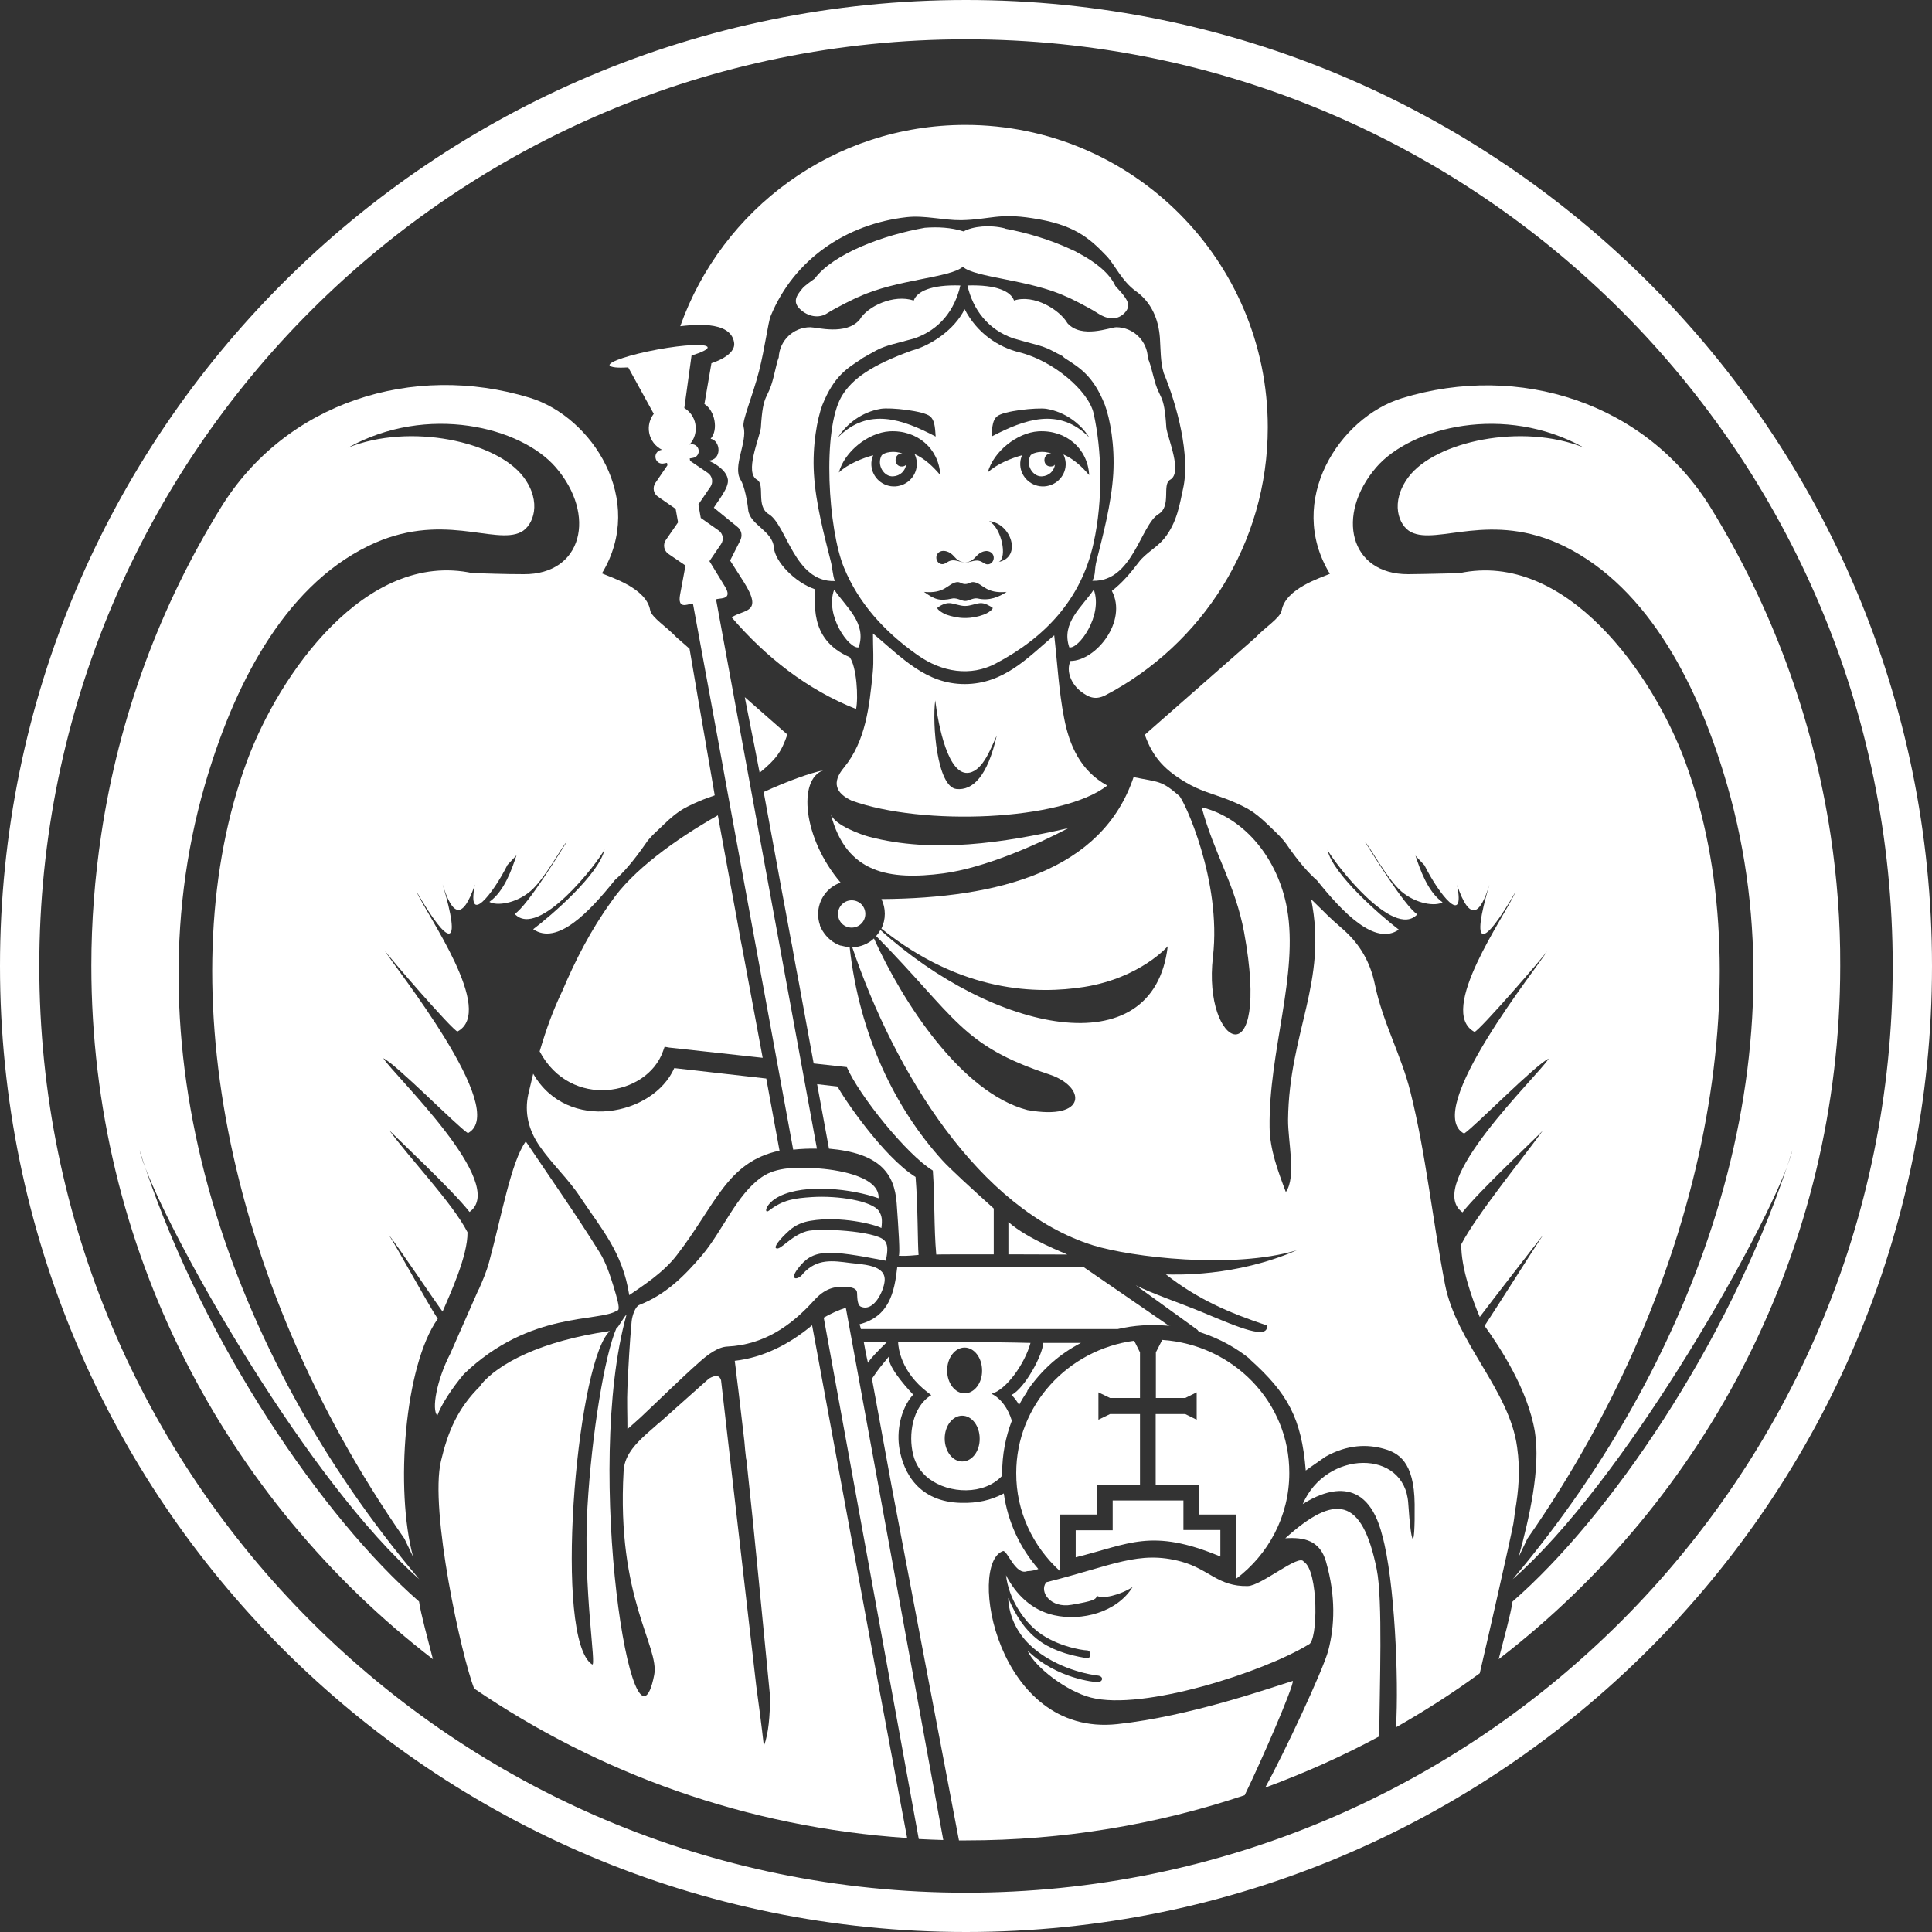 <svg width="50" height="50" viewBox="0 0 50 50" fill="none" xmlns="http://www.w3.org/2000/svg">
<rect x="0" y="0" width="50" height="50" fill="#333333" stroke="none"/>
<path fill-rule="evenodd" clip-rule="evenodd" d="M25 0C11.193 0 0 11.193 0 25C0 38.807 11.193 50 25 50C38.807 50 50 38.807 50 25C50 11.193 38.807 0 25 0ZM25 48.983C11.758 48.983 1.017 38.242 1.017 25C1.017 11.758 11.758 1.017 25 1.017C38.242 1.017 48.983 11.752 48.983 25C48.983 38.242 38.242 48.983 25 48.983Z" fill="white"/>
<path fill-rule="evenodd" clip-rule="evenodd" d="M47.376 21.61C46.913 18.547 45.836 15.676 44.276 13.144C42.602 10.424 39.316 9.374 36.284 10.305C34.667 10.799 33.263 12.957 34.417 14.85C34.183 14.954 33.268 15.229 33.169 15.801C33.138 15.988 32.717 16.254 32.488 16.503C31.536 17.34 30.579 18.178 29.628 19.015C29.831 19.587 30.132 19.946 30.808 20.315C31.151 20.502 31.547 20.59 31.905 20.746C32.087 20.824 32.27 20.908 32.436 21.022C32.618 21.152 32.779 21.308 32.94 21.464C33.06 21.578 33.185 21.698 33.283 21.833C33.621 22.327 33.876 22.603 34.084 22.785C34.755 23.622 35.587 24.485 36.201 24.059C35.738 23.705 34.49 22.624 34.355 21.994C34.532 22.332 36.06 24.324 36.679 23.664C36.341 23.44 35.483 22.031 35.322 21.781C35.468 21.932 35.899 22.754 36.268 23.071C36.653 23.398 37.147 23.461 37.334 23.352C36.939 23.071 36.747 22.483 36.632 22.145L36.866 22.395C37.241 23.149 37.927 24.002 37.709 22.904C38.041 23.882 38.312 23.664 38.546 22.894C38.047 24.579 38.374 24.553 39.222 23.081C38.977 23.669 37.168 26.175 38.161 26.706C38.291 26.669 39.955 24.756 40.038 24.615C39.861 24.948 36.788 28.749 37.891 29.337C38.192 29.134 39.731 27.558 40.08 27.397C39.815 27.834 36.83 30.652 37.849 31.375C38.276 30.829 39.695 29.503 39.924 29.264C39.409 29.976 38.208 31.448 37.818 32.202C37.807 32.81 38.114 33.658 38.296 34.084C38.562 33.726 39.659 32.316 39.94 31.952C39.737 32.249 38.728 33.85 38.421 34.313C38.827 34.88 39.539 35.962 39.721 37.048C39.877 37.99 39.575 39.295 39.305 40.288L39.529 39.82C44.24 33.065 45.623 25.172 43.611 19.706C42.779 17.45 40.532 14.241 37.766 14.834C37.407 14.839 36.996 14.855 36.445 14.86C34.927 14.865 34.557 13.326 35.618 12.094C36.523 11.048 38.941 10.445 40.99 11.584C39.388 10.939 37.142 11.423 36.45 12.348C35.967 12.998 36.196 13.602 36.513 13.768C37.194 14.122 38.582 13.212 40.475 14.132C42.696 15.219 43.98 17.819 44.703 20.33C46.71 27.309 44.068 35.046 39.149 40.87C42.004 38.364 45.441 32.296 46.242 30.216C46.294 30.065 46.341 29.914 46.388 29.763C46.361 29.878 46.309 30.034 46.242 30.216C44.703 34.792 41.65 39.269 39.144 41.448C39.097 41.78 38.92 42.41 38.785 42.94C44.162 38.801 47.625 32.306 47.625 24.995C47.63 23.846 47.542 22.712 47.376 21.61Z" fill="white"/>
<path fill-rule="evenodd" clip-rule="evenodd" d="M19.275 18.042L19.301 18.178L19.483 19.098L19.519 19.275L19.644 19.92L19.66 19.998C20.096 19.639 20.221 19.457 20.377 19.01L19.275 18.042Z" fill="white"/>
<path fill-rule="evenodd" clip-rule="evenodd" d="M3.758 30.215C3.685 30.034 3.638 29.878 3.612 29.763C3.659 29.914 3.706 30.065 3.758 30.215C4.553 32.295 7.996 38.364 10.851 40.87C5.931 35.046 3.29 27.309 5.297 20.33C6.02 17.824 7.304 15.219 9.525 14.132C11.412 13.206 12.801 14.121 13.487 13.768C13.804 13.601 14.033 12.993 13.55 12.348C12.858 11.423 10.611 10.939 9.01 11.584C11.059 10.445 13.477 11.048 14.382 12.094C15.447 13.326 15.073 14.87 13.555 14.86C13.004 14.86 12.593 14.839 12.234 14.834C9.467 14.236 7.221 17.45 6.389 19.706C4.377 25.172 5.755 33.06 10.466 39.82L10.69 40.288C10.222 38.551 10.466 35.343 11.329 34.131C11.027 33.668 10.258 32.249 10.055 31.947C10.341 32.311 11.189 33.585 11.454 33.944C11.636 33.517 12.109 32.504 12.099 31.89C11.714 31.136 10.591 29.966 10.076 29.253C10.305 29.488 11.724 30.814 12.151 31.365C13.17 30.642 10.185 27.823 9.92 27.387C10.263 27.548 11.802 29.123 12.109 29.326C13.217 28.739 10.138 24.943 9.961 24.605C10.05 24.745 11.709 26.664 11.839 26.695C12.832 26.165 11.022 23.653 10.778 23.071C11.631 24.542 11.958 24.568 11.454 22.884C11.693 23.658 11.958 23.872 12.291 22.894C12.073 23.991 12.759 23.138 13.133 22.384L13.367 22.135C13.253 22.473 13.061 23.06 12.665 23.341C12.853 23.45 13.347 23.388 13.732 23.06C14.101 22.743 14.532 21.922 14.678 21.771C14.517 22.02 13.664 23.43 13.321 23.653C13.94 24.314 15.473 22.327 15.645 21.984C15.515 22.618 14.262 23.7 13.799 24.048C14.418 24.475 15.245 23.611 15.915 22.774C16.123 22.592 16.373 22.317 16.716 21.823C16.81 21.682 16.935 21.568 17.059 21.453C17.221 21.297 17.382 21.136 17.564 21.012C17.725 20.897 17.912 20.814 18.094 20.736C18.224 20.679 18.36 20.632 18.495 20.585V20.57L18.427 20.174L18.386 19.935L18.266 19.244L18.256 19.181L18.12 18.396L18.094 18.25L17.928 17.273L17.845 16.789L17.507 16.493C17.278 16.243 16.857 15.978 16.826 15.791C16.727 15.219 15.812 14.943 15.578 14.839C16.727 12.941 15.323 10.788 13.711 10.294C10.679 9.369 7.393 10.414 5.718 13.133C4.153 15.666 3.077 18.536 2.619 21.604C2.453 22.712 2.364 23.84 2.364 24.995C2.364 32.301 5.827 38.801 11.204 42.94C11.069 42.41 10.892 41.775 10.845 41.447C8.349 39.269 5.297 34.791 3.758 30.215Z" fill="white"/>
<path fill-rule="evenodd" clip-rule="evenodd" d="M29.982 13.305C30.325 13.097 30.065 12.536 30.283 12.416C30.611 12.234 30.226 11.36 30.185 11.074C30.127 10.123 30.013 10.388 29.857 9.764C29.779 9.468 29.753 9.374 29.706 9.27C29.696 8.828 29.332 8.469 28.89 8.469C28.729 8.469 27.995 8.776 27.626 8.365C27.429 8.022 26.763 7.606 26.243 7.778C26.165 7.549 25.801 7.362 25.037 7.388C25.182 8.022 25.572 8.526 26.217 8.755C26.69 8.896 26.961 8.937 27.2 9.062C27.314 9.124 27.413 9.171 27.501 9.218C27.522 9.244 27.548 9.265 27.574 9.28C27.943 9.52 28.292 9.722 28.593 10.476C28.729 10.84 28.853 11.527 28.812 12.25C28.765 13.04 28.536 13.882 28.38 14.506C28.313 14.772 28.365 14.844 28.271 15.031C28.276 15.031 28.281 15.031 28.287 15.031C29.316 15.052 29.519 13.586 29.982 13.305Z" fill="white"/>
<path fill-rule="evenodd" clip-rule="evenodd" d="M21.084 7.211C20.954 7.304 20.819 7.398 20.757 7.476C20.627 7.637 20.497 7.804 20.705 8.001C20.908 8.194 21.194 8.251 21.412 8.105C21.61 7.975 22.177 7.694 22.234 7.679C23.191 7.232 24.6 7.19 24.917 6.904C25.234 7.19 26.643 7.232 27.6 7.679C27.657 7.694 28.214 7.975 28.406 8.105C28.625 8.251 28.884 8.308 29.087 8.116C29.295 7.918 29.165 7.752 29.035 7.59C28.978 7.523 28.921 7.46 28.864 7.398C28.718 7.076 28.364 6.79 27.912 6.55C27.85 6.514 27.782 6.478 27.715 6.452C27.189 6.207 26.57 6.02 26.004 5.916L26.009 5.911C25.619 5.812 25.182 5.854 24.938 5.989C24.615 5.885 24.262 5.869 23.934 5.895C22.868 6.082 21.568 6.561 21.084 7.211Z" fill="white"/>
<path fill-rule="evenodd" clip-rule="evenodd" d="M22.65 43.148L21.121 34.859L21.017 34.298C20.44 34.781 19.759 35.135 19.015 35.218C19.036 35.369 19.051 35.494 19.062 35.603C19.135 36.17 19.197 36.742 19.265 37.308C19.275 37.449 19.291 37.6 19.311 37.771C19.311 37.771 19.311 37.771 19.317 37.771C19.54 39.815 19.727 41.864 19.93 43.912C19.925 44.406 19.894 44.854 19.769 45.186C19.707 44.64 19.639 44.12 19.571 43.626L18.661 35.722C18.625 35.592 18.521 35.577 18.349 35.676L17.065 36.82C17.065 36.82 17.065 36.82 17.065 36.814C16.925 36.944 16.763 37.074 16.623 37.21L16.618 37.215C16.368 37.454 16.155 37.724 16.139 38.073C15.952 41.38 17.075 42.607 16.93 43.351C16.394 46.055 15.099 38.026 16.212 34.032C16.176 34.027 15.989 34.381 15.952 34.376C15.651 35.067 15.313 37.1 15.203 39.009C15.084 41.156 15.448 43.158 15.323 43.075C14.33 42.43 14.902 35.504 15.729 34.506C15.744 34.485 15.765 34.469 15.781 34.448C13.992 34.703 12.884 35.296 12.437 35.847V35.863C11.839 36.445 11.589 37.064 11.413 37.808C11.111 39.076 11.948 42.883 12.271 43.699C15.505 45.904 19.337 47.292 23.477 47.568L22.65 43.148Z" fill="white"/>
<path fill-rule="evenodd" clip-rule="evenodd" d="M15.967 33.918C15.983 33.918 15.999 33.908 16.004 33.892C16.03 33.83 15.988 33.648 15.874 33.278C15.78 32.977 15.681 32.675 15.52 32.415C14.922 31.453 14.267 30.522 13.607 29.54C13.227 30.065 12.983 31.464 12.66 32.654C12.593 32.904 12.489 33.148 12.39 33.372H12.385C12.14 33.928 11.896 34.48 11.652 35.036C11.303 35.707 11.163 36.487 11.319 36.632C11.428 36.341 11.683 35.946 12.005 35.561C13.716 33.913 15.51 34.225 15.967 33.918Z" fill="white"/>
<path fill-rule="evenodd" clip-rule="evenodd" d="M20.154 9.249C20.107 9.369 20.107 9.41 20.018 9.764C19.862 10.388 19.748 10.123 19.691 11.074C19.649 11.36 19.264 12.234 19.592 12.416C19.81 12.541 19.556 13.102 19.894 13.305C20.362 13.586 20.559 15.073 21.604 15.037C21.547 14.87 21.542 14.673 21.495 14.506C21.339 13.882 21.11 13.045 21.064 12.255C21.022 11.532 21.147 10.846 21.282 10.482C21.584 9.728 21.932 9.525 22.301 9.286C22.301 9.286 22.306 9.286 22.306 9.28C22.312 9.275 22.322 9.275 22.327 9.265C22.431 9.202 22.551 9.14 22.691 9.062C22.936 8.932 23.201 8.89 23.674 8.755C24.324 8.526 24.709 8.022 24.854 7.388C24.09 7.362 23.726 7.549 23.648 7.778C23.128 7.606 22.447 7.928 22.249 8.272C21.896 8.688 21.136 8.469 20.97 8.469C20.533 8.469 20.174 8.812 20.154 9.249Z" fill="white"/>
<path fill-rule="evenodd" clip-rule="evenodd" d="M27.538 18.578C27.402 17.881 27.366 17.169 27.283 16.441C26.602 17.018 25.983 17.699 24.969 17.704C23.96 17.704 23.341 17.018 22.592 16.394C22.592 16.784 22.618 17.096 22.587 17.403C22.499 18.292 22.405 19.176 21.844 19.862C21.516 20.252 21.63 20.528 22.041 20.72C23.866 21.381 27.48 21.251 28.656 20.33C27.964 19.951 27.673 19.29 27.538 18.578ZM24.75 20.419C24.251 20.361 24.121 18.734 24.204 18.125C24.282 18.776 24.542 20.107 25.088 19.997C25.452 19.925 25.65 19.342 25.796 19.035C25.556 20.096 25.172 20.465 24.75 20.419Z" fill="white"/>
<path fill-rule="evenodd" clip-rule="evenodd" d="M24.418 22.603C25.463 22.462 26.779 21.89 27.647 21.433C25.978 21.812 24.158 22.093 22.494 21.656C22.317 21.61 21.589 21.36 21.5 21.064C21.896 22.613 23.029 22.785 24.418 22.603Z" fill="white"/>
<path fill-rule="evenodd" clip-rule="evenodd" d="M25.661 36.071C26.04 35.972 26.524 35.291 26.669 34.755C25.728 34.729 24.163 34.729 23.243 34.734C23.248 34.885 23.316 35.504 24.007 36.034L24.101 36.107C23.612 36.398 23.503 37.137 23.633 37.646C23.695 37.901 23.835 38.109 24.038 38.265C24.564 38.666 25.468 38.697 25.936 38.192C25.936 38.166 25.936 38.146 25.936 38.12C25.936 37.646 26.025 37.189 26.186 36.768C26.092 36.456 25.905 36.19 25.661 36.071ZM24.901 37.823C24.652 37.823 24.449 37.558 24.449 37.23C24.449 36.903 24.652 36.638 24.901 36.638C25.151 36.638 25.354 36.903 25.354 37.23C25.359 37.558 25.156 37.823 24.901 37.823ZM24.964 36.06C24.714 36.06 24.512 35.795 24.512 35.468C24.512 35.14 24.714 34.875 24.964 34.875C25.213 34.875 25.416 35.14 25.416 35.468C25.422 35.795 25.213 36.06 24.964 36.06Z" fill="white"/>
<path fill-rule="evenodd" clip-rule="evenodd" d="M26.373 36.362C26.435 36.242 26.508 36.123 26.586 36.008C26.586 35.998 26.586 35.993 26.586 35.993C26.966 35.436 27.439 35.031 27.974 34.755H26.997C26.992 35.062 26.513 35.941 26.175 36.102C26.238 36.154 26.326 36.268 26.373 36.362Z" fill="white"/>
<path fill-rule="evenodd" clip-rule="evenodd" d="M27.423 40.652V39.196H28.38V38.426H29.503V36.596H28.728L28.427 36.742V36.034L28.728 36.18H29.503V35L29.357 34.708V34.703V34.698C27.631 34.927 26.3 36.372 26.3 38.12C26.295 39.118 26.731 40.018 27.423 40.652Z" fill="white"/>
<path fill-rule="evenodd" clip-rule="evenodd" d="M28.39 43.533C28.349 43.533 27.35 43.455 26.591 42.716C26.773 43.138 27.6 43.772 28.234 43.933C29.576 44.282 32.701 43.273 33.866 42.56C34.115 42.487 34.126 40.636 33.741 40.418C33.632 40.194 32.644 41.042 32.29 41.047C31.521 41.063 31.292 40.61 30.569 40.413C29.472 40.116 28.796 40.517 27.08 40.948L27.07 40.959C26.893 41.198 27.189 41.63 27.735 41.531C28.281 41.437 28.375 41.395 28.385 41.297C28.52 41.39 28.978 41.286 29.311 41.073C28.905 41.728 27.995 41.962 27.277 41.801C26.695 41.671 26.284 41.255 26.035 40.766C26.108 41.39 26.487 41.895 26.747 42.134C27.246 42.597 28.021 42.711 28.125 42.711C28.25 42.711 28.25 42.929 28.125 42.914C27.038 42.737 26.503 42.321 26.092 41.354C26.108 41.806 26.31 42.243 26.648 42.566C27.122 43.023 27.834 43.288 28.395 43.361C28.583 43.377 28.546 43.543 28.39 43.533Z" fill="white"/>
<path fill-rule="evenodd" clip-rule="evenodd" d="M22.244 34.272C22.26 34.313 22.27 34.355 22.28 34.396H23.752H24.423H26.831H28.032H28.926C29.347 34.298 29.774 34.272 30.2 34.308C30.231 34.313 30.366 34.324 30.257 34.313L28.032 32.784C27.938 32.779 27.85 32.779 27.767 32.784H23.222C23.149 33.455 23.009 34.074 22.244 34.272Z" fill="white"/>
<path fill-rule="evenodd" clip-rule="evenodd" d="M18.999 8.87C19.046 9.197 18.463 9.384 18.412 9.4L18.23 10.456C18.5 10.622 18.599 11.126 18.391 11.355C18.651 11.402 18.698 11.912 18.323 11.922C18.448 11.958 18.807 12.156 18.838 12.416C18.864 12.624 18.588 12.952 18.474 13.139L19.087 13.638C19.197 13.726 19.218 13.867 19.155 13.992L18.895 14.506L19.244 15.052C19.774 15.89 19.244 15.76 18.937 15.978C19.805 16.992 20.887 17.85 22.155 18.349C22.218 18.063 22.171 17.247 21.989 17.008C20.887 16.529 21.131 15.526 21.079 15.245C20.564 15.068 20.055 14.527 20.029 14.174C19.992 13.726 19.405 13.591 19.363 13.191C19.342 12.983 19.27 12.582 19.166 12.416C18.952 12.073 19.348 11.444 19.244 11.043C19.202 10.882 19.477 10.258 19.644 9.603C19.795 9.01 19.878 8.344 19.945 8.178C20.549 6.712 21.901 5.796 23.466 5.62C23.934 5.568 24.412 5.703 24.88 5.698C25.624 5.682 25.832 5.51 26.711 5.646C27.777 5.807 28.177 6.14 28.64 6.628C28.853 6.852 29.03 7.273 29.399 7.538C29.799 7.824 29.982 8.261 30.018 8.74C30.039 9.041 30.028 9.364 30.117 9.655C30.46 10.482 30.814 11.797 30.616 12.655C30.533 13.024 30.47 13.518 30.127 13.94C29.94 14.168 29.649 14.314 29.472 14.548C29.259 14.829 29.04 15.089 28.775 15.292C29.186 16.072 28.369 17.101 27.704 17.106C27.579 17.372 27.73 17.72 27.995 17.912C28.156 18.027 28.333 18.136 28.614 17.99C31.11 16.68 32.81 14.07 32.81 11.059C32.81 6.738 29.305 3.233 24.984 3.233C21.578 3.233 18.682 5.406 17.605 8.443C17.845 8.417 18.916 8.266 18.999 8.87Z" fill="white"/>
<path fill-rule="evenodd" clip-rule="evenodd" d="M26.097 32.462C26.581 32.462 27.59 32.467 27.621 32.467C27.621 32.457 26.602 32.077 26.097 31.625V32.462Z" fill="white"/>
<path fill-rule="evenodd" clip-rule="evenodd" d="M28.796 38.832V39.602H27.839V40.303C29.217 39.965 29.795 39.534 31.583 40.283V39.596H30.627V38.832H28.796Z" fill="white"/>
<path fill-rule="evenodd" clip-rule="evenodd" d="M22.957 34.729H22.354C22.385 34.895 22.416 35.072 22.463 35.27C22.525 35.161 22.723 34.958 22.957 34.729Z" fill="white"/>
<path fill-rule="evenodd" clip-rule="evenodd" d="M23.258 32.498C23.367 32.504 23.445 32.509 23.773 32.478C23.747 32.207 23.757 31.204 23.695 30.46C22.853 29.935 21.807 28.38 21.677 28.12L21.147 28.058L21.454 29.727C22.743 29.841 23.149 30.346 23.206 31.141C23.253 31.796 23.3 32.488 23.258 32.498Z" fill="white"/>
<path fill-rule="evenodd" clip-rule="evenodd" d="M16.576 36.684C17.091 36.201 17.59 35.702 18.12 35.233C18.318 35.057 18.583 34.859 18.822 34.849C19.774 34.802 20.471 34.313 21.069 33.653C21.344 33.351 21.584 33.283 21.911 33.304C22.124 33.32 22.181 33.382 22.181 33.465C22.187 33.596 22.187 33.783 22.285 33.819C22.618 33.954 22.868 33.413 22.894 33.159C22.941 32.727 22.311 32.727 22 32.685C21.558 32.628 21.147 32.561 20.783 32.961C20.663 33.133 20.413 33.148 20.642 32.842C21.038 32.311 21.407 32.337 22.925 32.628C22.982 32.358 22.982 32.197 22.884 32.098C22.644 31.854 21.188 31.776 20.876 31.864C20.455 31.983 20.185 32.384 20.081 32.301C20.039 32.264 20.148 32.098 20.424 31.848C20.585 31.703 20.777 31.625 20.98 31.593C21.755 31.463 22.639 31.687 22.811 31.781C22.837 31.567 22.826 31.469 22.748 31.344C22.572 31.079 21.693 30.938 21.017 30.98C20.559 31.011 20.268 31.047 19.904 31.328C19.764 31.438 19.795 31.146 20.174 30.959C20.84 30.626 22.057 30.767 22.738 31.011C22.769 30.486 21.817 30.288 21.209 30.241C20.658 30.2 20.091 30.195 19.712 30.465C19.061 30.918 18.703 31.854 18.167 32.488C17.72 33.013 17.236 33.502 16.545 33.772C16.441 33.814 16.363 34.043 16.347 34.194C16.295 34.766 16.264 35.337 16.238 35.915C16.222 36.253 16.238 36.596 16.238 36.986C16.368 36.866 16.477 36.778 16.576 36.684Z" fill="white"/>
<path fill-rule="evenodd" clip-rule="evenodd" d="M30.08 34.677L30.065 34.703L29.914 34.999V36.18H30.673L30.97 36.034V36.742L30.673 36.596H29.909V38.426H31.032V39.196H31.989V40.86C32.826 40.231 33.367 39.237 33.367 38.125C33.377 36.294 31.921 34.802 30.08 34.677Z" fill="white"/>
<path fill-rule="evenodd" clip-rule="evenodd" d="M24.392 30.034C23.175 28.697 22.239 26.789 21.989 24.511C21.906 24.506 21.828 24.49 21.755 24.47H21.75H21.745C21.698 24.454 21.657 24.433 21.61 24.407C21.443 24.314 21.298 24.147 21.22 23.955V23.95V23.944V23.939C21.189 23.851 21.173 23.757 21.173 23.658C21.173 23.279 21.417 22.956 21.755 22.842C20.778 21.693 20.642 20.169 21.308 19.935C20.954 20.008 20.393 20.211 19.764 20.497L20.221 22.988L20.299 23.404L20.429 24.106L20.466 24.308L20.497 24.464L20.544 24.73L20.606 25.068L20.679 25.452L21.058 27.522L21.916 27.616C22.229 28.344 23.471 29.888 24.142 30.294C24.194 31.011 24.168 31.77 24.23 32.467C24.298 32.462 25.021 32.462 25.718 32.462V31.276C25.146 30.762 24.569 30.231 24.392 30.034Z" fill="white"/>
<path fill-rule="evenodd" clip-rule="evenodd" d="M22.395 23.653C22.395 23.456 22.239 23.3 22.041 23.3C21.849 23.3 21.688 23.456 21.688 23.653C21.688 23.851 21.843 24.007 22.041 24.007C22.239 24.007 22.395 23.846 22.395 23.653Z" fill="white"/>
<path fill-rule="evenodd" clip-rule="evenodd" d="M27.673 16.753C27.912 16.81 28.552 15.926 28.307 15.26C28.006 15.708 27.455 16.118 27.673 16.753Z" fill="white"/>
<path fill-rule="evenodd" clip-rule="evenodd" d="M17.159 27.205L17.2 27.09L17.32 27.111L19.738 27.376L19.54 26.31L19.415 25.64L19.322 25.14L19.239 24.693L19.181 24.392L19.171 24.345L19.067 23.768L18.682 21.672L18.63 21.386L18.578 21.1C17.471 21.729 16.358 22.535 15.812 23.346C15.287 24.074 14.891 24.849 14.553 25.645L14.548 25.655C14.319 26.134 14.143 26.612 13.966 27.21C14.767 28.718 16.748 28.37 17.159 27.205Z" fill="white"/>
<path fill-rule="evenodd" clip-rule="evenodd" d="M16.259 9.509L16.919 10.71C16.815 10.846 16.768 11.022 16.8 11.199C16.836 11.397 16.961 11.553 17.132 11.641L17.106 11.646C17.013 11.662 16.945 11.756 16.966 11.854C16.982 11.948 17.075 12.016 17.174 11.995L17.262 11.979L17.273 12.042L16.961 12.499C16.883 12.614 16.909 12.775 17.028 12.853L17.486 13.17L17.548 13.518L17.231 13.976C17.153 14.09 17.179 14.252 17.299 14.335L17.741 14.636L17.6 15.39C17.533 15.765 17.777 15.645 17.892 15.624L17.933 15.619L18.677 19.665L18.786 20.268L20.528 29.753C20.731 29.732 20.944 29.722 21.142 29.727L18.531 15.51L18.573 15.5C18.687 15.479 18.958 15.5 18.76 15.177L18.36 14.522L18.661 14.08C18.739 13.966 18.713 13.804 18.594 13.726L18.136 13.404L18.074 13.056L18.386 12.598C18.464 12.484 18.438 12.322 18.318 12.239L17.86 11.927L17.85 11.865L17.938 11.849C18.032 11.834 18.1 11.74 18.079 11.641C18.063 11.548 17.97 11.48 17.871 11.501L17.845 11.506C17.97 11.371 18.032 11.178 17.996 10.976C17.964 10.794 17.855 10.648 17.71 10.56L17.897 9.202C18.162 9.119 18.323 9.041 18.313 8.989C18.297 8.89 17.715 8.916 17.013 9.046C16.311 9.176 15.76 9.358 15.775 9.452C15.801 9.509 15.983 9.525 16.259 9.509Z" fill="white"/>
<path fill-rule="evenodd" clip-rule="evenodd" d="M22.223 16.753C22.437 16.124 21.891 15.708 21.589 15.26C21.339 15.921 21.979 16.81 22.223 16.753Z" fill="white"/>
<path fill-rule="evenodd" clip-rule="evenodd" d="M33.263 39.81C33.752 39.778 34.162 39.867 34.318 40.418C34.573 41.312 34.542 42.082 34.376 42.716C34.24 43.226 33.221 45.4 32.743 46.263C33.762 45.888 34.75 45.446 35.696 44.937C35.702 43.642 35.79 41.411 35.629 40.61C35.249 38.733 34.547 38.655 33.263 39.81Z" fill="white"/>
<path fill-rule="evenodd" clip-rule="evenodd" d="M28.916 44.62C25.785 44.958 25.036 40.459 25.957 40.142C26.066 40.106 26.279 40.777 26.581 40.662C26.7 40.657 26.794 40.636 26.872 40.605C26.399 40.064 26.082 39.388 25.978 38.65C25.645 38.827 25.296 38.905 24.87 38.894C23.783 38.868 23.388 38.125 23.279 37.501C23.201 37.059 23.294 36.476 23.632 36.092C23.357 35.8 22.956 35.317 23.008 35.103C22.795 35.364 22.759 35.395 22.566 35.681L23.076 38.468L24.818 47.63C24.88 47.63 24.943 47.63 25.005 47.63C27.522 47.63 29.945 47.219 32.212 46.46C32.634 45.597 33.466 43.684 33.46 43.502C32.836 43.694 30.798 44.417 28.916 44.62Z" fill="white"/>
<path fill-rule="evenodd" clip-rule="evenodd" d="M13.675 28.307C13.565 28.796 13.68 29.254 13.971 29.67C14.283 30.122 14.714 30.517 15.016 30.98C15.572 31.817 16.113 32.41 16.285 33.518C16.639 33.273 17.164 32.94 17.512 32.488C18.521 31.188 18.807 30.07 20.174 29.779L19.831 27.912L17.45 27.642C16.909 28.874 14.683 29.326 13.799 27.787C13.758 27.964 13.716 28.136 13.675 28.307Z" fill="white"/>
<path fill-rule="evenodd" clip-rule="evenodd" d="M39.206 39.128C39.305 38.562 39.347 38.047 39.263 37.454C39.066 35.977 37.688 34.745 37.397 33.242C37.069 31.547 36.903 29.862 36.502 28.26C36.268 27.314 35.785 26.461 35.582 25.478C35.462 24.901 35.202 24.444 34.76 24.053C34.329 23.679 34.386 23.71 33.933 23.273C34.365 25.416 33.361 26.706 33.335 28.978C33.33 29.54 33.554 30.455 33.278 30.85C33.07 30.304 32.862 29.737 32.857 29.175C32.831 27.22 33.611 25.213 33.309 23.518C33.081 22.233 32.212 21.162 31.099 20.892C31.427 22.109 31.968 22.894 32.197 24.126C32.904 27.985 31.115 27.106 31.391 24.761C31.619 22.79 30.642 20.705 30.517 20.596C30.049 20.19 29.997 20.247 29.337 20.112C28.525 22.535 25.847 23.247 22.811 23.268C22.868 23.383 22.899 23.513 22.899 23.648C22.899 23.788 22.868 23.913 22.811 24.033C24.891 25.697 26.841 25.733 28.063 25.541C29.513 25.307 30.221 24.49 30.221 24.49C29.851 27.642 25.691 26.695 22.785 24.069C22.753 24.126 22.717 24.178 22.675 24.225C24.755 26.341 24.87 27.049 27.147 27.803C28.115 28.12 28.151 29.009 26.591 28.728C24.875 28.281 23.357 25.925 22.618 24.288C22.467 24.428 22.265 24.511 22.057 24.516C23.149 27.74 25.333 31.302 28.286 32.228C29.274 32.535 31.9 32.852 33.559 32.358C31.963 33.05 30.423 32.987 30.174 32.982C30.99 33.621 31.791 33.97 32.789 34.303C32.831 34.682 32.067 34.36 31.151 33.975C30.538 33.72 29.805 33.476 29.394 33.263L30.99 34.417C31.032 34.469 31.016 34.464 31.079 34.485C31.557 34.641 31.994 34.88 32.368 35.187L32.342 35.176C33.33 36.06 33.684 36.71 33.793 38.057L33.829 38.031L33.835 38.026L34.297 37.703C34.875 37.376 35.395 37.376 35.816 37.495C36.18 37.599 36.601 37.813 36.611 38.931C36.622 40.189 36.523 40.059 36.445 38.9C36.351 37.495 34.318 37.522 33.715 38.925C34.256 38.582 35.369 38.109 35.774 39.742C36.091 40.881 36.206 43.47 36.128 44.703C36.877 44.276 37.605 43.813 38.296 43.304C38.53 42.306 39.066 39.94 39.165 39.435C39.18 39.336 39.196 39.232 39.206 39.128Z" fill="white"/>
<path fill-rule="evenodd" clip-rule="evenodd" d="M21.318 34.1L23.778 47.594C23.991 47.604 24.199 47.615 24.412 47.62L21.89 33.845C21.708 33.902 21.511 33.991 21.318 34.1Z" fill="white"/>
<path fill-rule="evenodd" clip-rule="evenodd" d="M27.179 11.74C27.189 11.74 27.2 11.74 27.205 11.74C27.002 11.652 26.737 11.704 26.669 11.787C26.534 12.036 26.732 12.343 26.965 12.328C27.153 12.317 27.277 12.187 27.303 12.026C27.277 12.052 27.262 12.068 27.2 12.073C26.976 12.083 26.976 11.75 27.179 11.74Z" fill="white"/>
<path fill-rule="evenodd" clip-rule="evenodd" d="M28.302 10.695C28.172 10.123 27.267 9.338 26.383 9.119C25.822 8.979 25.286 8.62 24.964 8.001C24.704 8.537 24.085 8.942 23.601 9.072C22.572 9.442 22.052 9.8 21.781 10.258C21.272 11.132 21.433 13.706 21.844 14.694C22.213 15.588 22.863 16.332 23.742 16.95C24.381 17.403 25.12 17.512 25.765 17.174C27.028 16.508 27.98 15.526 28.302 14.054C28.552 12.926 28.515 11.646 28.302 10.695ZM25.801 10.778C25.962 10.632 26.836 10.544 27.08 10.58C27.579 10.664 27.975 10.976 28.188 11.319C27.408 10.528 26.519 10.851 25.661 11.298C25.676 11.022 25.697 10.866 25.801 10.778ZM25.265 14.397C25.369 14.278 25.515 14.231 25.614 14.278C25.785 14.356 25.728 14.595 25.567 14.605C25.484 14.61 25.442 14.538 25.333 14.512C25.219 14.486 25.094 14.558 24.979 14.558C25.109 14.543 25.187 14.486 25.265 14.397ZM24.688 14.397C24.766 14.486 24.844 14.543 24.969 14.553C24.855 14.553 24.73 14.48 24.615 14.506C24.506 14.532 24.465 14.605 24.381 14.6C24.22 14.59 24.168 14.35 24.335 14.272C24.433 14.231 24.584 14.272 24.688 14.397ZM22.795 10.58C23.04 10.539 23.913 10.632 24.075 10.778C24.179 10.872 24.199 11.022 24.215 11.298C23.362 10.851 22.468 10.528 21.688 11.319C21.906 10.976 22.296 10.664 22.795 10.58ZM23.726 11.974C23.747 12.291 23.497 12.567 23.175 12.588C22.853 12.608 22.572 12.364 22.551 12.042C22.546 11.948 22.561 11.865 22.598 11.782C22.327 11.854 21.927 12.016 21.709 12.229C21.859 11.678 22.473 11.199 23.019 11.163C23.731 11.121 24.298 11.605 24.335 12.296C24.147 12.073 23.939 11.875 23.669 11.75C23.705 11.828 23.726 11.901 23.726 11.974ZM25.447 15.91C25.323 15.957 25.156 15.994 24.974 15.994C24.792 15.994 24.626 15.952 24.501 15.91C24.376 15.864 24.231 15.754 24.262 15.728C24.324 15.676 24.465 15.598 24.584 15.609C24.704 15.619 24.839 15.682 24.974 15.682C25.115 15.682 25.245 15.619 25.364 15.609C25.484 15.598 25.619 15.682 25.687 15.728C25.718 15.754 25.577 15.869 25.447 15.91ZM25.307 15.489C25.234 15.474 25.167 15.5 25.109 15.52C24.995 15.567 24.959 15.562 24.844 15.52C24.787 15.5 24.714 15.474 24.647 15.489C24.303 15.567 24.179 15.505 23.913 15.318C24.449 15.37 24.522 15.115 24.745 15.068C24.849 15.047 24.875 15.115 24.979 15.115C25.083 15.115 25.115 15.047 25.219 15.068C25.442 15.11 25.515 15.37 26.051 15.318C25.858 15.448 25.598 15.557 25.307 15.489ZM25.848 14.543C26.077 14.434 25.921 13.659 25.598 13.487C26.17 13.544 26.456 14.413 25.848 14.543ZM27.522 11.761C27.553 11.828 27.574 11.901 27.579 11.974C27.6 12.291 27.351 12.567 27.028 12.588C26.706 12.608 26.425 12.364 26.404 12.042C26.399 11.948 26.415 11.865 26.451 11.782C26.181 11.854 25.78 12.016 25.562 12.229C25.713 11.678 26.326 11.199 26.872 11.163C27.585 11.121 28.151 11.605 28.188 12.296C28.006 12.083 27.798 11.886 27.522 11.761Z" fill="white"/>
<path fill-rule="evenodd" clip-rule="evenodd" d="M23.326 11.74C23.336 11.74 23.346 11.74 23.352 11.74C23.149 11.652 22.884 11.704 22.816 11.787C22.681 12.036 22.878 12.343 23.113 12.328C23.3 12.317 23.424 12.187 23.451 12.026C23.424 12.052 23.409 12.068 23.346 12.073C23.128 12.083 23.123 11.75 23.326 11.74Z" fill="white"/>
</svg>
